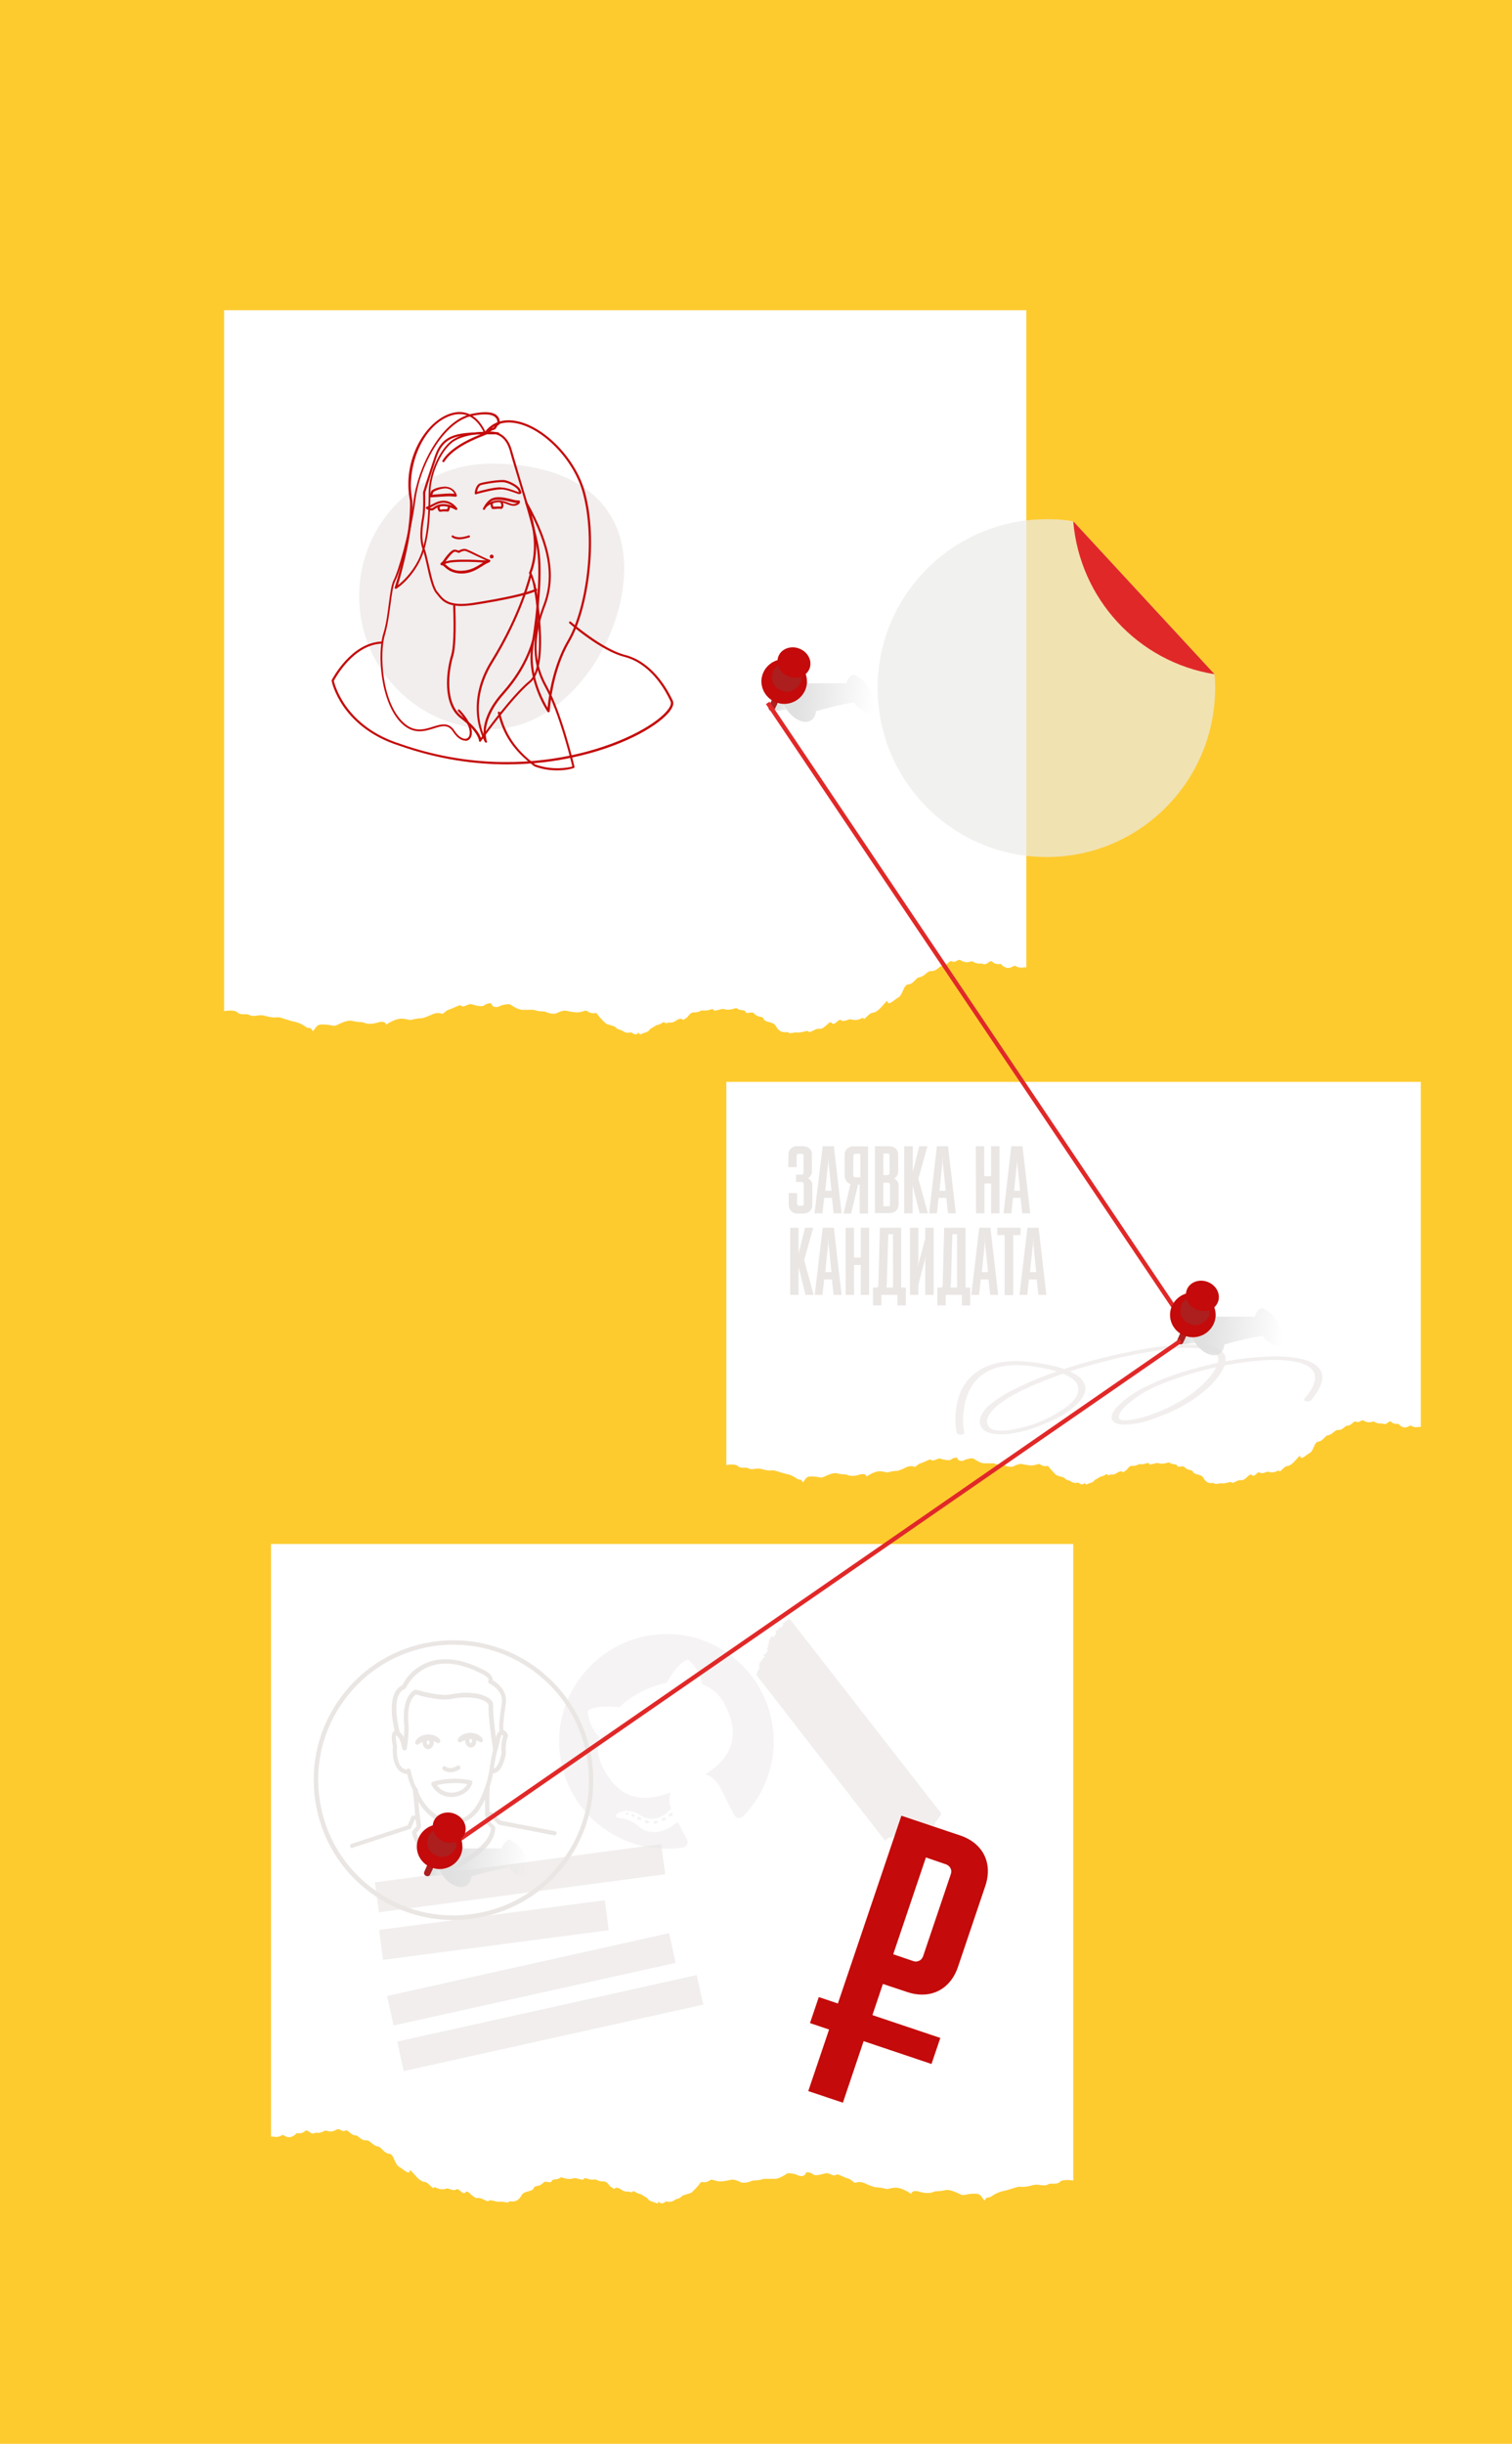 <?xml version="1.0" encoding="UTF-8"?> <!-- Generator: Adobe Illustrator 25.4.1, SVG Export Plug-In . SVG Version: 6.00 Build 0) --> <svg xmlns="http://www.w3.org/2000/svg" xmlns:xlink="http://www.w3.org/1999/xlink" id="Слой_1" x="0px" y="0px" viewBox="0 0 703 1136" style="enable-background:new 0 0 703 1136;" xml:space="preserve"> <style type="text/css"> .st0{fill:#FECB2F;} .st1{fill:#FFFFFF;} .st2{fill:#ECECE9;fill-opacity:0.7;} .st3{fill:#E12828;} .st4{opacity:0.67;fill:#EAE6E4;enable-background:new ;} .st5{fill:#C40A0A;} .st6{fill:url(#SVGID_1_);} .st7{fill:url(#SVGID_00000178198353357114764400000001915322081378248623_);} .st8{fill:#AD1E1E;} .st9{opacity:0.67;} .st10{opacity:0.67;fill-rule:evenodd;clip-rule:evenodd;fill:#EAE6E4;enable-background:new ;} .st11{fill:#EAE6E4;} .st12{fill:url(#SVGID_00000011025401435818246870000014576466436384870324_);} .st13{fill:url(#SVGID_00000058554263699990520170000016390254892201117615_);} .st14{fill:url(#SVGID_00000058561132110484110280000004361400822507246497_);} .st15{fill:url(#SVGID_00000040570589303551330510000010644251471762733742_);} </style> <rect class="st0" width="703" height="1136"></rect> <g> <path class="st1" d="M104.2,464.2v5.8c0,0,4.7-0.9,6.2,0.6c1.5,1.5,4.3,0.4,5.3,1.1c2.3,1.3,4.6-0.3,7.1,0.4c5.3,1.5,6,0.5,7.1,0.8 c4.3,1.2,4.5,1.5,6.5,1.9c4.6,0.9,5.7,3,7,3c2.3,0,1.6,2.4,2.5,1.1c0.9-1.3,1.5-2.6,3.5-2.7c4.7-0.1,5.5,1.2,7.2,0.3 c4.6-2.3,6.1-2.2,7.4-1.9c2.8,0.7,4.4,0.4,5,0.7c2.8,1.3,6.3,0.1,7-0.1c3.7-0.9,3.3,1.3,3.7,1c3.2-2.2,5.8-2.7,6.8-2.7 c2.7,0,3.7,0.8,4.6,0.6c3.2-0.9,5.3-0.8,5.3-0.8s2.4-0.8,3.5-1.3c3.9-2,4.9-0.7,5.8-0.8c0.8-0.1,1.3-1.3,3-1.9 c3.4-1.1,5-2.6,5.9-1.7c0.9,0.9,3.3-1.2,4.6-0.8c1.3,0.4,4.7,1.4,5.8,0.6c1-0.8,3.4-1.7,3.7-0.4c0.3,1.3,2.6,1.3,3.4,0.8 c0.8-0.6,4.4-1.3,5.1-0.9c3,2,4.6,2.5,5.8,2.5c4.2,0,5.1-0.1,5.8,0.2c2.9,0.9,3.7,0.2,5.3,0.9c1.6,0.7,3.9,1,5.1,0.3 c1.2-0.7,3.2-1.2,3.9-1c3.2,0.7,4.6,0.8,5.3,0.8c2.7-0.1,3.7-1.3,4.6-0.6c3,2,3.8,0.1,4.6,1.3c1.7,2.3,3.2,3.6,3.9,4.3 c0.6,0.7,4.1,1.2,4.6,1.8c1.7,1.7,2,0.9,3.2,1.7c2.7,1.9,3.7,0.3,4.6,1c2.3,1.9,3.2-0.9,3.3,0.2c0.1,1.1,0.9,0.2,2.4-0.2 c2.5-0.7,2.3-1.5,2.7-1.8c2-1.1,2.7-1.8,3.5-1.9c1.7-0.3,3-1.9,3.2-1.1c0.2,0.8,1.8-0.1,2.3,0c1.8,0.3,3.2-1.1,3.9-1.4 c0.6-0.3,1.9-0.6,2.2,0c0.3,0.6,1.2-0.6,1.8-0.8s1.6-2.5,3.2-2.5c3,0.1,3.2-1.1,4.4-0.9c2.7,0.4,4.7-1.3,4.9-0.3 c0.2,1.1,3.8-0.7,4.7-0.4c3.2,1.1,5.6-0.8,6.2-0.3c1.7,1.4,3.6,0.4,4,1.6c0.4,1.3,3-0.3,3.9,0.7c2.4,2.5,3.9,0.9,4.6,2.7 c0.8,1.8,4.4,1,5.6,3.2c2.3,4.4,5.6,2.3,5.8,3c0.3,0.8,3.1-0.1,3.6,0c2.7,0.4,5.3-1.3,5.8-0.4c0.6,0.9,3.3-1.6,5.2-1.3 c2.2,0.4,4.6-4.2,5.6-2.7c1.3,1.7,3.2-2.2,4.3-1.3c1.3,1.1,3.8-0.7,4.6-0.4c3.6,1.3,5.8-1.5,5.9-0.4c0.1,1.2,2.6-2.5,4-2.6 c3.6-0.1,7.1-7.2,7.2-5.1c0.2,2,3.6-1.3,4.9-2c2.2-1.1,2.4-6,4.7-6.1c2.3-0.1,3.7-3.2,5-3.3c2.3-0.2,4-3,5.3-2.9 c3,0.2,3.9-2.3,5.2-2.3c2.3,0,3.5-2.7,4.6-2.3c2.3,1,2.7-1.3,4.3-0.4c3.3,1.9,4.6,0,5.6,0.6c2.6,1.5,3.9,0.6,4.6,1c2,1,3.2-2,4.4-1 c2.2,2,3.9,0.6,4.3,1.3s1.8,1.5,2.7,1.6c2.2,0.3,3-1.5,4-0.8c2.4,1.4,3.9,0.2,4.9,0.6c0-13.2,0-305.5,0-305.5H104.2V464.2z"></path> </g> <path class="st2" d="M564.9,322.8c0.2-3.3,0-6.4-0.2-9.4L499,242.3c-3.1-0.5-6.1-0.9-9.4-0.9c-43.3-1.6-79.8,32-81.5,75.4 c-1.6,43.3,32,79.8,75.4,81.5C526.8,400.1,563.3,366.1,564.9,322.8z"></path> <path class="st3" d="M564.7,313.4L499,242.3C502,278.3,529.1,307.7,564.7,313.4z"></path> <path class="st4" d="M290.2,264.3c0,34.1-27.6,74.6-61.6,74.6S167,311.1,167,277.1c0-34.1,27.6-61.6,61.6-61.6 S290.2,230.2,290.2,264.3z"></path> <path class="st5" d="M235.7,355.3c-14.6,0-31.6-2.2-49.8-8.6c-14.2-4.4-22.1-12.4-26.2-18.3c-4.4-6.4-5.5-11.7-5.5-11.9 c0-0.1,0-0.2,0-0.3c0.1-0.2,8.8-17.3,23.1-18c0.3,0,0.5,0.2,0.5,0.5c0,0.3-0.2,0.5-0.5,0.5c-12.9,0.6-21.2,15.6-22.1,17.3 c0.5,2,5.5,21.3,31,29.3c59.4,20.8,111.6-1.8,123.4-14.8c1.9-2.1,2.7-3.8,2.2-4.9c-3-6.5-9.8-17.8-21.6-20.8 c-10.7-2.7-24.9-15-25.5-15.6c-0.2-0.2-0.2-0.5,0-0.7c0.2-0.2,0.5-0.2,0.7,0c0.1,0.1,14.6,12.7,25.1,15.4 c12.2,3.1,19.2,14.7,22.3,21.3c0.7,1.5-0.1,3.6-2.3,6c-6.1,6.7-22,15.6-43.9,20.3C258.1,353.9,247.7,355.3,235.7,355.3z"></path> <path class="st5" d="M216.4,344.3c-1.9,0-4-1.5-5.7-4.1c-2.3-3.7-5.3-2.8-9-1.6c-4.2,1.3-9.4,3-14.9-2.3 c-10.1-9.7-11.4-32.9-8.6-41.7c1.4-4.4,2-9.6,2.6-14.1c0.6-4.5,1.1-8.4,2.1-10.6c2.2-4.1,7.3-21.4,9.4-37.3 c1.9-14.9,12.4-37.2,27.3-40.3c6-1.2,9.9-0.9,11.7,1.1c1.5,1.6,1,3.7,0.9,3.8c-0.1,0.2-0.3,0.4-0.5,0.4c-0.2,0-0.4,0.3-0.7,0.8 c-0.3,0.6-0.7,1.3-1.4,1.4c-0.8,0.1-1.5,0.7-2.3,1.3c-0.6,0.5-1.3,1-1.9,1.2c-9.7,3.7-15.9,7.7-18.8,12.3c-0.1,0.2-0.5,0.3-0.7,0.2 c-0.2-0.1-0.3-0.5-0.2-0.7c3-4.8,9.3-9,19.3-12.8c0.5-0.2,1.1-0.6,1.6-1c0.8-0.6,1.7-1.3,2.7-1.5c0.3-0.1,0.5-0.4,0.7-0.9 c0.3-0.5,0.6-1.1,1.2-1.3c0.1-0.5,0.1-1.6-0.8-2.5c-1.1-1.2-3.8-2.2-10.8-0.8c-13.2,2.7-24.4,22.6-26.5,39.5 c-2,15.5-7,32.9-9.5,37.6c-0.9,2-1.4,5.8-2,10.3c-0.6,4.6-1.3,9.8-2.6,14.3c-2.7,8.7-1.5,31.3,8.4,40.7c5.1,4.9,9.8,3.4,13.9,2.1 c3.8-1.2,7.4-2.3,10.1,2c1.9,2.9,3.9,3.7,5.1,3.6c0.8-0.1,1.4-0.6,1.7-1.4c0.7-2.1-0.2-6.1-5.2-11.4c-0.2-0.2-0.2-0.5,0-0.7 c0.2-0.2,0.5-0.2,0.7,0c4.5,4.7,6.5,9.4,5.4,12.4c-0.4,1.2-1.4,2-2.5,2.1C216.7,344.3,216.5,344.3,216.4,344.3z"></path> <path class="st5" d="M223.2,344.8c-0.1,0-0.1,0-0.2,0c-0.2-0.1-0.3-0.3-0.3-0.5c0,0-0.2-4.1-8.5-10.4c-8.7-6.5-6.7-22.1-4.4-29.5 c1-3.4,1.3-11.2,0.9-22.7c0-0.3,0.2-0.5,0.5-0.5c0.3,0,0.5,0.2,0.5,0.5c0.4,11.7,0.1,19.5-0.9,23c-2.2,7.1-4.2,22.2,4.1,28.4 c6.2,4.6,8.1,8.2,8.7,9.9c2.9-4,14.5-19.9,22.5-26.5c8.9-7.3,1.9-44.4,1.8-44.8c-0.1-0.3,0.1-0.5,0.4-0.6c0.3,0,0.5,0.1,0.6,0.4 c0.3,1.5,7.1,38-2.2,45.7c-9,7.5-22.8,27-23,27.2C223.5,344.7,223.4,344.8,223.2,344.8z"></path> <path class="st5" d="M214.5,281.7c-7.1,0-9.3-2.8-11.3-5.4c-0.2-0.2-0.4-0.5-0.6-0.7c-1.7-2.2-3-7.5-4.1-12.7c-0.7-3-1.3-5.9-2-7.6 c-1.7-4.6-1-10.3-0.2-14.8c0.7-3.7,0.4-11.5,0.4-11.5c0-0.1,0-0.1,0-0.2c0-0.1,1.6-5.3,5.4-16.6c3.8-11.3,11.7-11.3,27.5-11.3l1.9,0 c0.3,0,0.5,0.2,0.5,0.5s-0.2,0.5-0.5,0.5l-1.9,0c-15.8,0-23,0-26.6,10.6c-3.5,10.5-5.1,15.8-5.3,16.5c0,0.9,0.2,8-0.5,11.7 c-0.5,2.8-1.7,9.4,0.2,14.3c0.7,1.8,1.3,4.7,2,7.7c1.1,4.8,2.3,10.3,3.9,12.3c0.2,0.2,0.4,0.5,0.6,0.7c2.4,3.1,4.9,6.3,16.4,4.5 c14.5-2.3,24.2-4.5,28.8-6.5c0.3-0.1,0.5,0,0.7,0.3c0.1,0.3,0,0.5-0.3,0.7c-4.7,2-14.4,4.2-29,6.5 C218.3,281.5,216.2,281.7,214.5,281.7z"></path> <path class="st5" d="M255,331.1c-0.2,0-0.3-0.1-0.4-0.2c-0.1-0.1-10.2-14.9-7.5-31.1c2.9-17.8,3.9-34,2.7-43.5 c-1-7.4-5.5-22.5-9.2-34.7c-1.4-4.7-2.7-8.8-3.5-11.9c-1-3.6-2.7-6-5-7.2c-3.1-1.6-6.4-0.5-6.4-0.5c-0.2,0.1-0.4,0-0.6-0.2 s-0.1-0.4,0-0.6c3.5-4.8,8.6-6.7,14.9-5.5c13,2.4,27.6,17.4,31.9,32.8c6.4,23,1.4,55.2-7,69.6c-8.4,14.3-9.3,32.3-9.3,32.5 c0,0.2-0.2,0.4-0.4,0.5C255.1,331.1,255.1,331.1,255,331.1z M228.2,200.6c1.2,0,2.8,0.2,4.3,1c2.6,1.4,4.5,4,5.5,7.8 c0.9,3.1,2.1,7.2,3.5,11.9c3.7,12.2,8.3,27.3,9.3,34.8c1.3,9.6,0.2,26-2.7,43.8c-2.2,13.1,4.2,25.2,6.5,29.1 c0.4-4.7,2.3-19.4,9.4-31.4c8.3-14.3,13.2-46,6.9-68.8c-4.2-15.1-18.4-29.8-31.1-32.1c-5.3-1-9.8,0.4-13,4.1 C227.2,200.7,227.7,200.6,228.2,200.6z"></path> <path class="st5" d="M214.2,266.4c-4.3,0-6.3-1.9-7.6-3.1c-0.3-0.3-0.6-0.6-0.8-0.7c-0.3,0.1-0.7,0.2-0.9-0.2 c-0.2-0.5,0.2-0.8,0.9-1.4c0.9-1.4,3.8-5.5,5.5-5.5c1,0,1.5,0.3,1.8,0.4c0,0,0,0,0.1,0l0.1,0c0.6-0.3,2.2-1.1,3.6-0.6 c0.6,0.2,2.5,1.1,4.7,2.2c2.4,1.2,5.4,2.6,6,2.7c0.2,0,0.4,0.2,0.4,0.5c0,0.2-0.1,0.4-0.4,0.5c-1,0.3-2.1,1-3.3,1.7 c-2.4,1.5-5.3,3.3-9.5,3.4C214.6,266.4,214.4,266.4,214.2,266.4z M206.5,261.8c0.3,0.2,0.5,0.4,0.8,0.7c1.2,1.1,3.2,3,7.4,2.8 c4-0.1,6.7-1.8,9.1-3.3c0.8-0.5,1.6-1,2.4-1.4c-1.1-0.5-2.8-1.3-4.9-2.3c-2-1-4-1.9-4.6-2.1c-1-0.4-2.4,0.3-2.9,0.6l-0.1,0.1 c-0.4,0.2-0.7,0-1-0.1c-0.2-0.1-0.5-0.3-1.3-0.3c-0.8,0-3.1,2.7-4.7,5.2C206.6,261.7,206.5,261.7,206.5,261.8 C206.5,261.8,206.5,261.8,206.5,261.8z M206.2,261.4L206.2,261.4L206.2,261.4z"></path> <path class="st5" d="M213.6,250.7c-2.4,0-3.4-1-3.5-1c-0.2-0.2-0.2-0.5,0-0.7c0.2-0.2,0.5-0.2,0.7,0c0,0,2,1.7,7.1-0.1 c0.3-0.1,0.5,0,0.6,0.3c0.1,0.3,0,0.5-0.3,0.6C216.3,250.4,214.8,250.7,213.6,250.7z"></path> <path class="st5" d="M225.9,345.2c-0.2,0-0.3-0.1-0.4-0.2c-0.1-0.2-10.3-16.9,2.9-37.9c13.9-22.5,17.8-40.2,17.9-40.4 c0-0.2,0.2-0.4,0.4-0.4c0.2,0,0.4,0.1,0.5,0.3c0.1,0.3,12.6,27.3-12.8,55.9c-6,6.7-7.9,12.4-8.4,15.9c-0.5,3.9,0.4,6.2,0.4,6.2 c0.1,0.2,0,0.5-0.2,0.6C226.1,345.2,226,345.2,225.9,345.2z M246.9,268.4c-1.3,4.8-6,20.3-17.6,39.2c-6.7,10.7-7.2,20.2-6.4,26.2 c0.4,3.1,1.2,5.6,1.9,7.5c-0.1-4,1.1-10.9,8.8-19.5C255.4,297.3,249,274.2,246.9,268.4z"></path> <path class="st5" d="M204.6,237.9c-0.1,0-0.3-0.1-0.4-0.1c-0.6-0.6-0.8-1.2-0.8-1.9c0-0.2,0.1-0.4,0.2-0.6c0,0,0.1-0.1,0.1-0.1 c0-0.3,0.2-0.5,0.5-0.5c0.3,0,0.5,0.2,0.5,0.5c0,0.2-0.1,0.4-0.2,0.6c0,0-0.1,0.1-0.1,0.1c0,0.4,0.1,0.7,0.4,1 c1-0.2,2.1-0.2,3.1-0.2c0.1-0.3,0.3-0.6,0.3-0.8v-0.7c0-0.3,0.2-0.5,0.5-0.5s0.5,0.2,0.5,0.5v0.7c0,0.6-0.3,1.1-0.5,1.6 c-0.1,0.2-0.3,0.3-0.4,0.3C207.1,237.7,205.8,237.7,204.6,237.9C204.7,237.9,204.7,237.9,204.6,237.9z"></path> <path class="st5" d="M184,273.7c-0.1,0-0.2,0-0.3-0.1c-0.2-0.1-0.2-0.3-0.2-0.5c0.1-0.2,7.8-23.9,7.1-40.4 c-3.7-18.5,6.9-36.7,18.9-40.5c6.9-2.2,12.8,1,16.3,8.7c0.1,0.2,0.1,0.3,0,0.5c-0.1,0.1-0.2,0.2-0.4,0.2c-0.1,0-10.8,0.1-15.8,4.6 c-5.3,4.8-9.5,15-9.5,23.2c0,9.4-0.5,22.9-5,31.6c-4.5,8.8-10.7,12.6-10.9,12.7C184.2,273.7,184.1,273.7,184,273.7z M213.8,192.5 c-1.3,0-2.6,0.2-3.9,0.6c-13.9,4.4-21.2,24.9-18.2,39.5c0.6,14.4-5.1,34-6.7,39.4c2-1.5,6.2-5.3,9.4-11.5c4.4-8.5,4.9-21.9,4.9-31.1 c0-8.5,4.2-18.8,9.8-23.9c4.5-4.1,13.1-4.7,15.7-4.8C222.1,195.3,218.3,192.5,213.8,192.5z"></path> <path class="st5" d="M228.6,259.6c-0.5,0-0.9-0.4-0.9-0.9c0-0.5,0.4-0.9,0.9-0.9s0.9,0.4,0.9,0.9 C229.6,259.2,229.1,259.6,228.6,259.6z M228.6,258.6C228.6,258.6,228.6,258.7,228.6,258.6L228.6,258.6L228.6,258.6z"></path> <path class="st5" d="M214.7,266.6c-4.4,0-6.7-1.9-8-3.1c-0.3-0.3-0.8-0.7-1-0.7c-0.3,0-0.5,0-0.6-0.1c-0.3-0.2-0.3-0.5-0.3-0.6 c0-0.2,0.2-0.4,0.4-0.5c0.3-0.1,0.7-0.2,1.1-0.3c1.1-0.4,2.7-0.9,5-1c4.2-0.3,8.9-0.1,12.3,0.1c1.5,0.1,2.8,0.1,3.6,0.1 c0.2,0,0.5,0.2,0.5,0.4s-0.1,0.5-0.4,0.6c-1,0.3-2.1,1-3.3,1.8C221.7,264.7,218.8,266.6,214.7,266.6z M206.7,262.2 c0.2,0.2,0.4,0.3,0.7,0.6c1.2,1.1,3.3,2.9,7.3,2.9c3.8,0,6.5-1.7,8.8-3.2c0.6-0.4,1.1-0.7,1.6-1c-0.5,0-1,0-1.5-0.1 c-3.4-0.2-8-0.4-12.2-0.1c0,0,0,0,0,0C209.3,261.4,207.8,261.8,206.7,262.2z M211.4,260.7L211.4,260.7L211.4,260.7z"></path> <path class="st5" d="M200.1,231.2c-0.2,0-0.3-0.1-0.4-0.2c-0.1-0.1-0.1-0.3-0.1-0.5l0.9-2.2c0-0.1,0.1-0.1,0.1-0.2 c0.1-0.1,2-1.7,6.1-1.9c0,0,0,0,0,0c4.6,0,5.7,3.9,5.7,4c0,0.2,0,0.3-0.1,0.5c-0.1,0.1-0.3,0.2-0.4,0.2c0,0-2-0.2-3.3-0.2 c-1.3,0-6.8,0.4-6.9,0.4L200.1,231.2C200.2,231.2,200.2,231.2,200.1,231.2z M201.5,228.7l-0.5,1.3l0.7-0.1c0.3,0,5.7-0.5,7-0.5 c0.8,0,1.9,0.1,2.6,0.1c-0.5-0.9-1.7-2.5-4.4-2.5C203.6,227.3,201.8,228.5,201.5,228.7z"></path> <path class="st5" d="M200.6,237.3c-1.3,0-2.3-0.8-2.4-0.8c-0.1-0.1-0.2-0.3-0.2-0.5c0-0.2,0.2-0.3,0.3-0.4c0,0,0.7-0.2,3.3-1.5 c7-4,10.9,2.1,11,2.2c0.1,0.2,0.1,0.4-0.1,0.6s-0.4,0.2-0.6,0.1c-5.9-3-8.4-1.3-9.8-0.3c-0.4,0.2-0.7,0.5-1,0.6 C201,237.2,200.8,237.3,200.6,237.3z M199.7,236.1c0.3,0.1,0.8,0.2,1.2,0.1c0.1,0,0.4-0.2,0.7-0.4c1.3-0.9,3.7-2.5,8.6-0.7 c-1.6-1.2-4.3-2.3-8.1-0.2C201.1,235.5,200.3,235.9,199.7,236.1z"></path> <path class="st5" d="M221.2,229.8c-0.1,0-0.2,0-0.3-0.1c-0.1-0.1-0.2-0.3-0.2-0.4c0-0.2,0.3-3.9,2.6-4.7c1.9-0.6,9-1.8,11.5-1.4 c2.5,0.5,6.3,2.6,7.1,4.3c0.4,0.8,0.7,1.5,0.3,1.9c-0.4,0.4-1,0.3-1.6,0.1c-0.2-0.1-0.5-0.2-0.8-0.3c-1.7-0.6-5.2-1.9-7-1.7 c-3.7,0-11.3,2.2-11.3,2.2C221.3,229.8,221.3,229.8,221.2,229.8z M233.1,226.6c2,0,5.2,1.1,7,1.8c0.3,0.1,0.6,0.2,0.8,0.3 c0.2,0.1,0.3,0.1,0.4,0.1c-0.1-0.1-0.1-0.4-0.3-0.8c-0.6-1.4-3.9-3.3-6.4-3.8c-2.1-0.4-8.9,0.7-11,1.3c-1.1,0.4-1.6,2-1.8,3.1 c2-0.6,7.7-2.1,10.8-2.1C232.8,226.6,232.9,226.6,233.1,226.6z"></path> <path class="st5" d="M225,237c-0.1,0-0.1,0-0.2,0c-0.2-0.1-0.4-0.4-0.2-0.7c0.1-0.2,1.7-3.8,4.6-4.8c2.7-0.9,5.8-0.1,8.3,0.5 c1.5,0.4,2.8,0.7,3.6,0.6c0.2,0,0.4,0,0.5,0.2c0.2,0.3,0.2,0.7,0,1.1c-0.5,0.7-1.8,1.4-3.4,1.2c-0.6-0.1-1.3-0.3-2.1-0.6 c-2-0.8-4.4-1.7-7.5-0.3c-2.3,0.8-3.1,2.4-3.1,2.5C225.4,236.9,225.2,237,225,237z M231.7,232.6c1.8,0,3.4,0.6,4.7,1.1 c0.7,0.3,1.4,0.5,1.8,0.6c0.9,0.1,1.8-0.2,2.2-0.5c0,0,0,0,0,0c-0.9,0-2-0.3-3.3-0.6c-2.4-0.6-5.3-1.3-7.8-0.6 c-0.6,0.2-1.2,0.6-1.7,1c0.1-0.1,0.3-0.1,0.5-0.2C229.5,232.8,230.7,232.6,231.7,232.6z"></path> <path class="st5" d="M233.1,236.6C233.1,236.6,233,236.6,233.1,236.6c-1.1-0.2-2-0.1-2.9,0c-0.4,0-0.8,0-1.2,0 c-0.2,0-0.4-0.1-0.4-0.3c-0.2-0.5-0.5-1-0.5-1.6c0-0.5,0-1.1,0.4-1.5c0.2-0.2,0.5-0.2,0.7,0c0.2,0.2,0.2,0.5,0,0.7 c-0.1,0.1-0.1,0.5-0.1,0.8c0,0.3,0.1,0.5,0.3,0.8c0.3,0,0.5,0,0.8,0c0.8,0,1.7-0.1,2.7,0c0,0,0,0,0,0c0.1-0.3,0.2-0.4,0.2-0.5 c0-0.6-0.2-0.9-0.4-1.3c-0.1-0.2,0-0.5,0.2-0.7c0.2-0.1,0.5,0,0.7,0.2c0.2,0.5,0.5,1,0.5,1.8c0,0.5-0.2,0.8-0.3,1 c-0.1,0.1-0.1,0.2-0.2,0.3C233.4,236.4,233.3,236.6,233.1,236.6z"></path> <path class="st5" d="M259.1,358.1c-3.1,0-6.8-0.4-10.7-1.9c0,0-0.1,0-0.1-0.1c-9.3-7-14.4-14.4-16.8-24.7c-0.1-0.3,0.1-0.5,0.4-0.6 c0.3-0.1,0.5,0.1,0.6,0.4c2.4,10,7.2,17.3,16.3,24.1c8.1,3,15.4,1.5,17.3,1c-0.8-3.5-6.3-25.4-12.6-36.8 c-6.3-11.3-6.6-22.8-1.2-37.4c5-12.4,3.5-25.4-5.1-42.6c1.8,6.6,3.7,17.4-0.2,27.1c-0.1,0.3-0.4,0.4-0.7,0.3 c-0.3-0.1-0.4-0.4-0.3-0.7c5.9-14.6-1.7-32.1-1.8-32.3c-0.1-0.2,0-0.5,0.2-0.7c0.2-0.1,0.5,0,0.7,0.2c11.3,20.3,13.7,35,8.1,49 c-5.3,14.2-5,25.5,1.1,36.5c6.9,12.5,12.8,37.3,12.8,37.5c0.1,0.3-0.1,0.5-0.3,0.6C266.6,357.1,263.6,358.1,259.1,358.1z"></path> <g> <linearGradient id="SVGID_1_" gradientUnits="userSpaceOnUse" x1="361.881" y1="807.81" x2="369.864" y2="805" gradientTransform="matrix(1 0 0 -1 0 1136)"> <stop offset="0" style="stop-color:#E0E0E0"></stop> <stop offset="1" style="stop-color:#E0E0E0;stop-opacity:0"></stop> </linearGradient> <path class="st6" d="M367.1,326.6l-8.5,1v1.5l0.5,1.5l9-1L367.1,326.6z"></path> </g> <g> <linearGradient id="SVGID_00000039094576560796224720000006985283551259505293_" gradientUnits="userSpaceOnUse" x1="370.25" y1="812.829" x2="406.599" y2="809.449" gradientTransform="matrix(1 0 0 -1 0 1136)"> <stop offset="0" style="stop-color:#E0E0E0"></stop> <stop offset="1" style="stop-color:#E0E0E0;stop-opacity:0"></stop> </linearGradient> <path style="fill:url(#SVGID_00000039094576560796224720000006985283551259505293_);" d="M397.1,313.6c-2.7,0.4-3.6,4-3.6,4h-17.7 c-2.4-2.7-5.5-4-8.8-3c-3.9,1.2-5.1,7.3-2.6,12.8c2.5,5.5,8.3,9.4,12,7.8c1.8-0.8,2.7-2.2,3-4.6c0,0,8.3-2.6,17.7-4.1 c0.8,1.9,5.7,5.4,8.7,4.7C407.7,321.8,401.2,315,397.1,313.6z"></path> </g> <path class="st8" d="M363.5,315.2c0,0-3.3,6.9-6,13.2c-0.8,1.9,1.9,2.8,2.6,1.5c2.5-5.4,6.4-12.8,6.4-12.8L363.5,315.2z"></path> <path class="st5" d="M364.6,327.2c5.8,0,10.6-4.7,10.6-10.4c0-5.8-4.7-10.4-10.6-10.4s-10.6,4.7-10.6,10.4 C354.1,322.5,358.8,327.2,364.6,327.2z"></path> <path class="st8" d="M362.5,308.5l-2.3,2.3c-0.2,0.2-0.4,0.5-0.5,0.6c-0.6,1.4-2.2,6.2,2.4,9c5.7,3.5,9.8-1.7,10.3-3.4 c0.4-1.6-0.3-3.9-0.3-3.9L362.5,308.5z"></path> <path class="st5" d="M376.3,311c1.5-3.5-0.4-7.7-4.4-9.4c-3.9-1.7-8.4-0.2-9.9,3.3c-1.5,3.5,0.4,7.7,4.4,9.4 C370.3,316.1,374.7,314.6,376.3,311z"></path> <g> <path class="st1" d="M499,1007.8v5.8c0,0-4.7-0.9-6.2,0.6s-4.3,0.4-5.3,1.1c-2.3,1.3-4.6-0.3-7.1,0.4c-5.3,1.5-6,0.5-7.1,0.8 c-4.3,1.2-4.5,1.5-6.5,1.9c-4.6,0.9-5.7,3-7,3c-2.3,0-1.6,2.4-2.5,1c-0.9-1.3-1.5-2.6-3.5-2.7c-4.7-0.1-5.5,1.2-7.2,0.3 c-4.6-2.2-6.1-2.2-7.4-1.9c-2.8,0.7-4.4,0.3-5,0.7c-2.8,1.3-6.3,0.1-7-0.1c-3.7-0.9-3.3,1.3-3.7,1c-3.2-2.2-5.8-2.8-6.8-2.8 c-2.7,0-3.7,0.8-4.6,0.6c-3.2-0.9-5.3-0.8-5.3-0.8s-2.4-0.8-3.5-1.3c-3.9-2-4.9-0.7-5.8-0.8c-0.8-0.1-1.3-1.3-3-1.9 c-3.4-1-5-2.6-5.9-1.7c-0.9,0.9-3.3-1.2-4.6-0.8c-1.3,0.3-4.7,1.4-5.8,0.6c-1-0.8-3.4-1.7-3.7-0.4c-0.3,1.3-2.6,1.3-3.4,0.8 c-0.8-0.6-4.4-1.3-5.1-0.9c-3,2-4.6,2.5-5.8,2.5c-4.2,0-5.1-0.1-5.8,0.2c-2.9,0.9-3.7,0.2-5.3,0.9c-1.6,0.7-3.9,1-5.1,0.3 c-1.2-0.7-3.2-1.2-3.9-1c-3.2,0.7-4.6,0.8-5.3,0.8c-2.7-0.1-3.7-1.3-4.6-0.6c-3,2-3.8,0.1-4.6,1.3c-1.7,2.3-3.2,3.6-3.9,4.3 c-0.6,0.7-4.1,1.2-4.6,1.8c-1.7,1.7-2,0.9-3.2,1.7c-2.7,1.9-3.7,0.3-4.6,1c-2.3,1.9-3.2-0.9-3.3,0.2c-0.1,1.1-0.9,0.2-2.4-0.2 c-2.5-0.7-2.3-1.5-2.7-1.8c-2-1.1-2.7-1.8-3.5-1.9c-1.7-0.3-3-1.9-3.2-1.1c-0.2,0.8-1.8-0.1-2.3,0c-1.8,0.3-3.2-1.1-3.9-1.4 c-0.6-0.3-1.9-0.6-2.2,0c-0.3,0.6-1.2-0.6-1.8-0.8c-0.6-0.2-1.6-2.5-3.2-2.5c-3,0.1-3.2-1.1-4.4-0.9c-2.7,0.4-4.7-1.3-4.9-0.3 c-0.2,1.1-3.8-0.7-4.7-0.3c-3.2,1.1-5.6-0.8-6.2-0.3c-1.7,1.4-3.6,0.3-4,1.6c-0.4,1.3-3-0.3-3.9,0.7c-2.4,2.5-3.9,0.9-4.6,2.7 c-0.8,1.8-4.4,1-5.6,3.2c-2.3,4.4-5.6,2.3-5.8,3c-0.3,0.8-3.1-0.1-3.6,0c-2.7,0.4-5.3-1.3-5.8-0.4c-0.6,0.9-3.3-1.6-5.2-1.3 c-2.2,0.4-4.6-4.2-5.6-2.7c-1.3,1.7-3.2-2.2-4.3-1.3c-1.3,1-3.8-0.7-4.6-0.4c-3.6,1.3-5.8-1.5-5.9-0.4c-0.1,1.2-2.6-2.5-4-2.6 c-3.6-0.1-7.1-7.2-7.2-5.1c-0.2,2-3.6-1.3-4.9-2c-2.2-1.1-2.4-6-4.7-6.1c-2.3-0.1-3.7-3.2-5-3.3c-2.3-0.2-4-3-5.3-2.9 c-3,0.2-3.9-2.3-5.2-2.3c-2.3,0-3.5-2.7-4.6-2.3c-2.3,1-2.7-1.3-4.3-0.4c-3.3,1.9-4.6,0-5.6,0.6c-2.6,1.5-3.9,0.6-4.6,1 c-2,1-3.2-2-4.4-1c-2.2,2-3.9,0.6-4.3,1.3s-1.8,1.5-2.7,1.6c-2.2,0.3-3-1.5-4-0.8c-2.4,1.4-3.9,0.2-4.9,0.6c0-13.2,0-275.5,0-275.5 H499V1007.8z"></path> </g> <path class="st4" d="M367.5,752.9l70.1,90c0,0-0.2,1.3-0.5,1.2c-0.3-0.2-0.4,0.8-0.4,0.8s-0.6-0.2-0.5,0.3c0.1,0.5-0.4,0.2-0.3,0.4 c0.1,0.2,0,0.7-0.3,0.5c-0.3-0.2-0.1,0.3-0.2,0.5c-0.1,0.1-0.5-0.2-0.4,0.2c0.1,0.4-0.4,0.3-0.3,0.6c0.2,0.4-0.2,0.7-0.1,1 c0.1,0.3-0.6,0-0.5,0.5c0.1,0.5-0.3,0-0.3,0.3c0,0.2-1,0.1-0.8,0.8c0.3,0.8-0.9-0.1-0.8,0.3c0.1,0.4,0.1,1.3-0.2,1 c-0.3-0.3-1-0.5-0.8-0.2c0.2,0.4-1.9,0.7-2.2,0.3c-0.3-0.3-0.3,0-0.3,0.4c0.1,0.4-0.9-0.6-0.7-0.1c0.2,0.5-0.8,0-0.7,0.3 c0.1,0.3-0.8,0-0.7,0.4c0.2,0.4-0.6-0.2-0.9-0.1c-0.2,0.1-0.7,0.2-0.7,0.4c0,0.2-1,0.2-1.3-0.3c-0.3-0.4-1-0.6-0.8-0.2 s-1.4-1-1.2-0.4c0.2,0.6-0.9-0.1-0.7,0.2c0.1,0.3-0.8,0.1-0.6,0.4c0.1,0.3-0.7-0.1-0.5,0.3c0.2,0.4-1-0.1-1.1-0.2 c-0.1-0.1-0.7,0.1-0.6,0.3c0.1,0.3-1.1-0.3-0.9-0.1c0.1,0.3-0.7,0-0.7,0.4c0.1,0.3-1.1-0.3-0.9,0.1c0.2,0.4-0.8,0-0.6,0.4 c0.2,0.4-0.5,0.1-0.4,0.4c0.1,0.2-0.8,0-0.7,0.3c0.1,0.3-1.3-0.6-1,0c0.2,0.6-0.6,0.2-0.5,0.5c0.1,0.3-0.7-0.4-0.5,0.3 c0.2,0.8-0.6,0.4-0.6,0.4l-59.6-76.8c0,0-0.2-1.3,0.2-0.9c0.4,0.4-0.3-1.7,0.4-1.1c0.6,0.6-0.1-1.2,0.5-0.7c0.6,0.5-0.2-1.4,0.1-1.1 c0.3,0.3-0.3-1.5,0.1-1.1c0.4,0.4-0.2-1.6,0.2-1.2s0.5-0.8,0.7-0.5c0.2,0.2,0.1-1.4,0.5-0.9c0.4,0.5,0.3-1.1,0.7-0.8 c0.4,0.4,0.6-0.9,0.1-0.8c-0.5,0-0.5-0.6,0.2-0.6c0.7,0,0.9-0.7,0.6-0.8s1.1,0.1,0.5-0.5c-0.6-0.5,0.9,0,0.4-0.8 c-0.4-0.8-0.4-1-0.4-1l0.7-0.3l-0.4-0.9l0.7-0.7l-0.3-1l0.5-0.5c0,0-0.5-1.3-0.3-0.9c0.2,0.4,0.9,0.4,0.8,0.1c0-0.3,0.1-1.4,0.5-1.1 c0.3,0.3,1.1,0.6,1.2,0c0.1-0.6,0.7-1,0.9-0.7c0.2,0.3-0.6-2.4-0.3-1.9c0.3,0.4,0.7-0.8,1.2-0.2c0.5,0.6-0.2-1.5,0.3-1.1 c0.5,0.4,0.8-0.5,1.3-0.3c0.5,0.2,0.4-1.1,0.7-1c0.3,0.1-0.4-1.6,0.3-1.2c0.7,0.3,0.4-0.9,0.9-0.6c0.5,0.3,0.6-0.5,0.9-0.4 c0.3,0.2-0.1-1.4,0.2-1C366.8,752.6,367.2,752.8,367.5,752.9L367.5,752.9z"></path> <g class="st9"> <path class="st10" d="M287.2,765.1c-10.5,5.4-18.8,14.4-23.4,25.3s-5,23.2-1.4,34.4c3.6,11.3,11.2,20.9,21.3,27.1 c10.1,6.2,22.1,8.7,33.8,6.9c2.4-0.7,2.5-2.5,1.9-3.7c-0.6-1.2-2.4-4.5-4.3-8.2c-11,9-17.7,2.4-17.7,2.4c-4.7-4.1-8.3-4-8.3-4 c-5.4-0.7-1.1-2.9-1.1-2.9c4.6-2,9.2,1.1,9.2,1.1c7.4,4.8,12.9-0.5,14.8-2.9c-1-2.4-1-5-0.2-7.4c-10.4,3.9-22.8,5.4-31.5-11.6 c-2.3-4.4-2.9-9.5-1.5-14.3c-1-0.9-4.9-4.6-5.6-12c0,0,3.1-3.1,14.6-1.7c6.3-5.7,13.9-9.7,22.2-11.4c5.5-10.1,9.9-10.8,9.9-10.8 c5.6,4.9,6.3,10.2,6.5,11.5c4.7,1.7,8.5,5.1,10.7,9.6c8.7,17.1,0.3,26.1-9.1,32.3c2.3,0.6,5.1,2.5,7.2,6.7c3,6,5.4,10.8,6.2,12.2 c0.6,1.2,2.1,2.2,4.1,0.6c8.3-8.5,13.3-19.6,14.1-31.4c0.8-11.8-2.6-23.6-9.6-33.1c-7-9.5-17.2-16.3-28.8-19 C309.8,758.2,297.7,759.7,287.2,765.1L287.2,765.1z"></path> <path class="st4" d="M292.3,843.1c0,0.3-0.3,0.5-0.7,0.5c-0.4,0-0.7-0.2-0.7-0.5c0-0.3,0.3-0.5,0.7-0.5 C291.9,842.6,292.3,842.8,292.3,843.1z"></path> <path class="st4" d="M295.1,844.2c-0.1,0.2-0.3,0.3-0.4,0.3c-0.2,0-0.4,0-0.5-0.1c-0.5-0.2-0.7-0.5-0.6-0.9 c0.1-0.1,0.3-0.3,0.4-0.3c0.2,0,0.4,0,0.5,0.1C294.9,843.5,295.2,843.8,295.1,844.2L295.1,844.2z"></path> <path class="st4" d="M298.1,845.8c-0.2,0.3-0.7,0.4-1.2,0.1c-0.5-0.3-0.7-0.7-0.5-1.1c0.2-0.3,0.7-0.4,1.2-0.1 C298.1,845,298.3,845.5,298.1,845.8z"></path> <path class="st4" d="M301.8,847.1c-0.1,0.2-0.3,0.4-0.5,0.5c-0.2,0.1-0.5,0.1-0.7,0c-0.6-0.2-0.9-0.6-0.8-1 c0.1-0.4,0.7-0.6,1.2-0.4C301.5,846.2,301.9,846.7,301.8,847.1z"></path> <path class="st4" d="M305.9,846.8c0.1,0.4-0.4,0.8-0.9,0.9c-0.6,0.1-1.1-0.1-1.2-0.5c-0.1-0.4,0.3-0.8,0.9-0.9 C305.3,846.2,305.8,846.4,305.9,846.8z"></path> <path class="st4" d="M309.6,845.2c0.2,0.4-0.1,0.9-0.6,1.1c-0.2,0.1-0.4,0.2-0.7,0.2c-0.2,0-0.5-0.1-0.6-0.3 c-0.2-0.4,0.1-0.9,0.6-1.2C308.9,844.7,309.4,844.8,309.6,845.2L309.6,845.2z"></path> <path class="st4" d="M312.7,842.9c0.2,0.3,0.1,0.9-0.4,1.2c-0.5,0.4-1.1,0.4-1.3,0.1c-0.2-0.3-0.1-0.9,0.4-1.2 C311.9,842.6,312.5,842.6,312.7,842.9z"></path> </g> <path class="st4" d="M307.4,857.2L174.3,875l1.9,13.9l133.1-17.7L307.4,857.2z"></path> <path class="st4" d="M281.2,883.3l-104.9,13.8l1.8,13.9l104.9-13.8L281.2,883.3z"></path> <path class="st4" d="M311.1,898.6L180,927.8l3,13.7l131.1-29.1L311.1,898.6z"></path> <path class="st4" d="M323.9,918.1L184.7,949l3,13.7L327,931.8L323.9,918.1z"></path> <path class="st11" d="M163.8,859.1c-0.4,0-0.8-0.3-1-0.7c-0.2-0.5,0.1-1.1,0.6-1.3l26.1-8.6l1.7-3.9c0.1-0.3,0.5-0.6,0.8-0.6 l2.1-0.2c0.6,0,1,0.4,1.1,0.9c0,0.5-0.4,1-0.9,1.1l-1.5,0.1l-1.7,3.8c-0.1,0.3-0.3,0.5-0.6,0.5l-26.6,8.7 C164,859.1,163.9,859.1,163.8,859.1z"></path> <path class="st11" d="M257.8,853.1c-0.1,0-0.1,0-0.2,0l-25.5-4.9c-0.2,0-0.4-0.1-0.5-0.3l-3.8-3.6l-1.4,0c-0.5,0-1-0.4-1-1 c0-0.6,0.4-1,1-1l1.8,0c0.3,0,0.5,0.1,0.7,0.3l3.9,3.7l25.2,4.9c0.5,0.1,0.9,0.6,0.8,1.2C258.7,852.8,258.3,853.1,257.8,853.1z"></path> <path class="st11" d="M210.6,847.9c-0.5,0-1.1,0-1.6-0.1c-10.2-1-16.1-12.3-16.7-15.4c-1.4-1.8-2.5-5.7-3-7.8c-0.4,0-0.9,0-1.4-0.2 c-5.9-1.9-5.4-11.2-5.2-12.6c-0.4-1.7-1.1-5.5,0.2-6.9c0.2-0.2,0.4-0.3,0.7-0.3c2.1-0.1,3.5,1.4,4.3,3.2c0.2-1.7,0.2-3.4,0.2-5.1 c-1.6-14.6,4.7-17.1,4.9-17.2c0.2-0.1,0.4-0.1,0.6,0c0.1,0,10.6,3.2,15.8,2.2c7.3-1.6,15.3-0.7,18.5,2.2c1.3,1.1,1.5,2.3,1.4,3 c-0.2,2.5,0.6,9.7,1.3,15.2c0.3-1.4,0.8-2.5,1.5-3.2c0.8-0.6,1.5-0.6,1.9-0.5c1.3,0.3,1.9,1.8,2,2.1c0.1,0.2,0.1,0.5,0,0.7 c-0.9,2.6-1.1,5.2-0.9,7.9c0,0.1,0,0.2,0,0.3c-1,4.7-2.5,7.6-4.5,8.5c-0.5,0.2-1,0.3-1.3,0.3c-0.7,3.5-1.7,7-3,10.3 C224.6,838.6,220.7,847.9,210.6,847.9z M189.9,822.1c0.5,0,0.9,0.3,1,0.8c0.4,1.8,1.6,6.9,3,8.4c0.2,0.2,0.3,0.4,0.3,0.7 c0,1.9,5.7,13,14.9,13.9c8.7,0.8,12.6-5.7,15.3-12.1c1.4-3.5,2.5-7.1,3.1-10.9c0.1-0.3,0.3-0.6,0.6-0.7c0.3-0.1,0.6-0.1,0.9,0 c0,0,0.4,0.2,0.9-0.1c0.8-0.4,2.2-1.8,3.3-6.9c-0.3-2.8,0-5.5,0.8-8.2c-0.2-0.3-0.4-0.5-0.5-0.6c0,0-0.1,0-0.2,0.1 c-0.5,0.4-1,2.6-1.2,3.9c-0.4,1.7-0.6,2.8-1.1,3.3c-0.3,0.3-0.7,0.4-1,0.3c-0.4-0.1-0.6-0.4-0.7-0.8c-0.8-4.4-2.4-16.6-2.1-20.4 c0-0.4-0.2-0.9-0.7-1.4c-2.4-2.1-9.3-3.3-16.8-1.7c-5.1,1-14.3-1.5-16.3-2.1c-1,0.7-4.7,3.8-3.4,15c0,0,0,0.1,0,0.1 c0,3.4-0.3,6.8-0.9,10.1c-0.1,0.5-0.5,0.8-1,0.8c-0.5,0-0.9-0.4-1-0.9c-0.2-1.5-1.1-5.6-3-6.1c-0.2,0.9,0,2.9,0.5,4.9 c0,0.1,0,0.2,0,0.3c0,0.1-0.9,9.1,3.8,10.7c0.3,0.1,0.5,0.1,0.6,0.1C189.2,822.3,189.5,822.1,189.9,822.1 C189.9,822.1,189.9,822.1,189.9,822.1z M189,823C189,823,189,823,189,823C189,823,189,823,189,823z"></path> <path class="st11" d="M211.5,868.8c-2.1,0-19-7.7-19.9-17.1c0-0.3,0.1-0.5,0.2-0.7c0.5-0.5,0.8-1,1.2-1.3c0.3-0.3,0.6-0.7,0.7-0.9 c-0.6-4-0.8-6.4-1-9.1c-0.2-2.1-0.4-4.5-0.8-7.9c-0.1-0.4,0.2-0.9,0.6-1c0.4-0.2,0.9,0,1.2,0.3c0.1,0.1,0.2,0.3,0.3,0.3 c0.2,0.2,0.3,0.4,0.3,0.7c0,1.9,5.6,13,14.8,13.9c8.6,0.8,12.4-5.4,15.3-12.1c0.5-1.2,1-2.4,1.4-3.7c0.2-0.5,0.6-0.8,1.1-0.7 c0.5,0.1,0.8,0.5,0.8,1c-0.3,5.3-0.2,10.6,0.1,15.9c0,0.5,1,1.4,2.2,2.5c0.2,0.2,0.3,0.5,0.3,0.8c-0.4,7.4-7,12.6-18.3,19.2 C211.9,868.7,211.7,868.8,211.5,868.8C211.5,868.8,211.5,868.8,211.5,868.8z M193.7,851.9c0.6,4.1,4.9,7.7,8.5,10.1 c4,2.7,8,4.4,9.1,4.7c11.9-7,16.4-11.5,17-16.9c-1.5-1.4-2.4-2.3-2.5-3.5c-0.2-3.4-0.3-6.9-0.3-10.3c-2.1,4.8-6.6,12.8-16.7,11.8 c-6.8-0.6-11.7-5.9-14.3-10.3c0.1,0.7,0.1,1.3,0.2,1.9c0.2,2.8,0.5,5.1,1.1,9.2c0.1,0.7-0.3,1.2-1.2,2.3 C194.3,851.2,194,851.5,193.7,851.9z M193.8,848.9C193.8,848.9,193.8,848.9,193.8,848.9C193.8,848.9,193.8,848.9,193.8,848.9z"></path> <path class="st11" d="M229.3,824.2c-0.5,0-0.9-0.1-1.1-0.2c-0.4-0.2-0.6-0.6-0.6-1c0.1-0.9,0.2-2,0.4-3.3c0.3-2.1,0.8-4.5,1.5-7.1 c0-0.1,0.1-0.2,0.2-0.3c0.2-0.3,0.4-1.5,0.6-2.4c0.2-1.2,0.5-2.6,0.9-3.6c0.2-0.5,0.5-1,0.9-1.4c0-0.1,0.1-0.1,0.1-0.1 c0.8-0.6,1.5-0.6,1.9-0.5c1.3,0.3,1.9,1.8,2,2.1c0.1,0.2,0.1,0.5,0,0.7c-0.9,2.6-1.1,5.2-0.9,7.9c0,0.1,0,0.2,0,0.3 c-1,4.6-2.4,7.5-4.3,8.5C230.3,824.1,229.8,824.2,229.3,824.2z M231.3,813.2c-0.6,2.5-1.1,4.8-1.4,6.8c-0.1,0.8-0.2,1.5-0.3,2.1 c0.1,0,0.2-0.1,0.3-0.1c0.8-0.4,2.2-1.8,3.3-7c-0.3-2.8,0-5.5,0.8-8.2c-0.2-0.3-0.4-0.5-0.5-0.6c0,0,0,0-0.1,0 c-0.2,0.3-0.4,0.5-0.5,0.8c-0.3,0.8-0.6,2.1-0.8,3.2C231.8,811.7,231.6,812.6,231.3,813.2z"></path> <path class="st11" d="M230.3,814c-0.1,0-0.2,0-0.3,0c-0.4-0.1-0.6-0.4-0.7-0.8c-0.8-5-2.3-16.7-2.1-20.4c0-0.5-0.2-0.9-0.8-1.4 c-2.4-2.1-9.3-3.3-16.8-1.7c-5.1,1-14.3-1.5-16.3-2.1c-1,0.6-4.7,3.8-3.4,15c0,0,0,0.1,0,0.1c0,3.4-0.3,6.8-0.9,10.1 c-0.1,0.5-0.5,0.8-1,0.8c-0.5,0-0.9-0.4-1-0.9c-0.2-1.2-0.9-4.9-2.6-5.9c-0.2-0.1-0.4-0.3-0.5-0.6c-0.9-3.2-4.8-19.2,3.1-22.8 c1.1-2.2,4.6-8.1,12.2-10.8c7-2.5,15.2-1.5,24.4,3c3.2,1.4,5,2.9,5.4,4.5c0.1,0.3,0.1,0.7,0.1,0.9c2,1.2,6.9,4.7,6.1,10.7 c-0.8,5.3-1.6,10.9-1,13.2c0.1,0.3,0,0.6-0.1,0.8c-0.2,0.2-0.4,0.4-0.7,0.4c-0.1,0-0.1,0-0.2,0.1c-0.6,0.5-1,2.6-1.3,3.9 c-0.4,1.7-0.6,2.8-1.1,3.3C230.8,813.9,230.6,814,230.3,814z M216.5,786.9c4.8,0,9.1,1,11.2,2.9c1.3,1.1,1.5,2.3,1.5,3 c-0.2,2.5,0.6,9.6,1.3,15.2c0.3-1.3,0.8-2.5,1.5-3.1c0.1,0,0.1-0.1,0.2-0.1c-0.3-2.7,0.2-7,1.1-13.1c0.9-6-5.4-8.9-5.7-9.1 c-0.3-0.1-0.5-0.4-0.6-0.7c-0.1-0.3,0-0.6,0.2-0.9c0,0,0-0.1,0-0.4c-0.1-0.4-0.8-1.6-4.3-3.1c-8.7-4.3-16.4-5.3-22.9-3 c-5.8,2.1-9.6,6.6-11.3,10.1c-0.1,0.2-0.3,0.4-0.5,0.5c-6.5,2.6-3.1,17.2-2.3,20.2c0.8,0.6,1.4,1.5,1.9,2.4c0.2-1.7,0.2-3.4,0.2-5 c-1.6-14.6,4.7-17.1,4.9-17.2c0.2-0.1,0.4-0.1,0.6,0c0.1,0,10.6,3.2,15.7,2.2C211.7,787.2,214.2,786.9,216.5,786.9z"></path> <path class="st11" d="M209.4,823.8c-2,0-3.3-1-3.4-1.1c-0.4-0.4-0.5-1-0.1-1.4c0.4-0.4,1-0.5,1.4-0.1c0.1,0.1,2.1,1.6,5.2-0.4 c0.5-0.3,1.1-0.2,1.4,0.3c0.3,0.5,0.2,1.1-0.3,1.4C212,823.5,210.6,823.8,209.4,823.8z"></path> <path class="st11" d="M199.1,813.1c-1.4,0-2.6-1.4-2.7-3.3c-0.1-1.9,1-3.4,2.5-3.5c1.5,0,2.7,1.4,2.8,3.3c0,0,0,0,0,0 C201.7,811.5,200.6,813.1,199.1,813.1C199.1,813.1,199.1,813.1,199.1,813.1z M199,808.4C199,808.4,199,808.4,199,808.4 c-0.2,0-0.6,0.5-0.6,1.4c0,0.8,0.5,1.4,0.7,1.3c0.2,0,0.6-0.5,0.6-1.4l0,0C199.6,808.9,199.2,808.4,199,808.4z"></path> <path class="st11" d="M218.9,812.3c-1.4,0-2.6-1.4-2.7-3.3c-0.1-1.9,1-3.4,2.5-3.5c0.8,0,1.5,0.3,2,1c0.5,0.6,0.7,1.4,0.8,2.2 C221.6,810.8,220.5,812.3,218.9,812.3C219,812.3,219,812.3,218.9,812.3z M218.8,807.6C218.8,807.6,218.8,807.6,218.8,807.6 c-0.2,0-0.6,0.5-0.6,1.4c0,0.8,0.5,1.4,0.7,1.3c0.2,0,0.6-0.5,0.6-1.4c0,0,0,0,0,0c0-0.4-0.1-0.8-0.3-1.1 C219.1,807.7,218.9,807.6,218.8,807.6z"></path> <path class="st11" d="M194,811c-0.2,0-0.4-0.1-0.6-0.2c-0.4-0.3-0.5-0.8-0.3-1.2c0.8-2,3.1-3.3,5.9-3.3c2.6-0.1,4.8,0.9,5.6,2.5 c0.2,0.4,0.1,0.9-0.2,1.2c-0.3,0.3-0.8,0.4-1.2,0.1c-1.3-0.8-2.8-1.1-4.4-1c-1.5,0.1-3,0.7-4.2,1.7C194.4,811,194.2,811,194,811z"></path> <path class="st11" d="M223.6,809.9c-0.2,0-0.4-0.1-0.6-0.2c-1.3-0.9-2.7-1.3-4.3-1.3c0,0,0,0,0,0c-1.5,0-3,0.5-4.3,1.3 c-0.4,0.3-0.8,0.2-1.2,0c-0.3-0.3-0.5-0.7-0.3-1.2c0.7-1.7,2.8-2.8,5.4-3c2.8-0.1,5.1,1,6.1,2.9c0.2,0.4,0.1,0.9-0.2,1.2 C224.1,809.8,223.8,809.9,223.6,809.9z"></path> <path class="st11" d="M209.9,835.3c-1.9,0-3.7-0.5-5.3-1.4c-1.7-1-3.1-2.5-4-4.2c-0.1-0.3-0.1-0.6,0-0.9s0.4-0.5,0.6-0.6 c5.7-1.6,11.8-1.8,17.6-0.7c0.3,0.1,0.5,0.2,0.7,0.5s0.2,0.5,0.1,0.8c-1.2,3.8-4.9,6.3-9.5,6.5C210.1,835.3,210,835.3,209.9,835.3z M203.1,829.8c0.7,0.9,1.5,1.7,2.5,2.3c1.4,0.8,2.9,1.2,4.5,1.2c3.8-0.2,6.1-2.1,7.2-4C212.6,828.5,207.8,828.7,203.1,829.8z"></path> <path class="st11" d="M210.7,892.5c-13.8,0-27.1-4.4-38.4-12.7c-14-10.3-23.1-25.4-25.7-42.6c-2.6-17.2,1.6-34.3,11.9-48.3 c10.3-14,25.4-23.1,42.6-25.7c35.4-5.4,68.6,19.1,74,54.5c2.6,17.2-1.6,34.3-11.9,48.3c-10.3,14-25.4,23.1-42.6,25.7 C217.3,892.2,214,892.5,210.7,892.5z M210.9,764.5c-3.1,0-6.3,0.2-9.5,0.7c-16.6,2.5-31.3,11.4-41.2,24.9 c-10,13.5-14.1,30.2-11.5,46.8c2.5,16.6,11.4,31.3,24.9,41.2c13.5,10,30.2,14.1,46.8,11.5l0,0c16.6-2.5,31.3-11.4,41.2-24.9 c10-13.5,14.1-30.2,11.5-46.8C268.3,786.9,241.4,764.5,210.9,764.5z"></path> <g> <path class="st1" d="M337.7,676v5c0,0,4.1-0.8,5.4,0.5c1.3,1.3,3.7,0.4,4.6,0.9c1.9,1.2,4-0.2,6.1,0.4c4.6,1.3,5.2,0.4,6.1,0.7 c3.7,1,3.9,1.3,5.6,1.6c4,0.8,4.9,2.6,6,2.6c1.9,0,1.4,2.1,2.2,0.9c0.8-1.2,1.3-2.2,3-2.3c4.1-0.1,4.7,1,6.3,0.2 c4-1.9,5.2-1.9,6.4-1.6c2.4,0.6,3.8,0.3,4.3,0.6c2.4,1.2,5.5,0.1,6.1-0.1c3.2-0.8,2.9,1.1,3.2,0.9c2.7-1.9,5-2.4,5.8-2.4 c2.4,0,3.2,0.7,4,0.5c2.8-0.8,4.6-0.7,4.6-0.7s2.1-0.7,3-1.2c3.3-1.8,4.3-0.6,5-0.7c0.7-0.1,1.2-1.2,2.6-1.6 c2.9-0.9,4.3-2.3,5.1-1.5c0.8,0.8,2.9-1,4-0.7c1.1,0.3,4.1,1.2,5,0.5c0.9-0.7,2.9-1.5,3.2-0.4c0.2,1.1,2.2,1.2,2.9,0.7 c0.7-0.5,3.8-1.2,4.4-0.8c2.6,1.7,4,2.2,5,2.2c3.6,0,4.4-0.1,5,0.2c2.5,0.8,3.2,0.2,4.6,0.8c1.4,0.6,3.4,0.9,4.4,0.2 c1-0.6,2.7-1,3.4-0.9c2.8,0.6,4,0.7,4.6,0.7c2.4-0.1,3.2-1.1,4-0.5c2.6,1.7,3.3,0.1,4,1.1c1.5,2,2.8,3.1,3.3,3.7 c0.5,0.6,3.5,1,4,1.5c1.5,1.5,1.8,0.8,2.8,1.5c2.4,1.6,3.2,0.2,4,0.9c2,1.6,2.8-0.8,2.9,0.2c0.1,0.9,0.8,0.2,2.1-0.2 c2.2-0.6,1.9-1.3,2.4-1.5c1.8-1,2.3-1.5,3-1.6c1.5-0.2,2.6-1.6,2.7-0.9c0.2,0.7,1.5-0.1,2,0c1.5,0.2,2.8-1,3.3-1.2 c0.5-0.2,1.6-0.5,1.9,0c0.2,0.5,1-0.5,1.5-0.7c0.5-0.2,1.4-2.2,2.7-2.1c2.6,0.1,2.8-0.9,3.8-0.8c2.4,0.3,4.1-1.2,4.3-0.2 c0.2,0.9,3.3-0.6,4.1-0.3c2.7,0.9,4.8-0.7,5.4-0.2c1.5,1.2,3.1,0.3,3.5,1.4c0.4,1.1,2.6-0.2,3.4,0.6c2.1,2.2,3.3,0.8,4,2.3 s3.8,0.9,4.8,2.7c2,3.8,4.8,1.9,5,2.6s2.7-0.1,3.1,0c2.4,0.4,4.6-1.2,5-0.4c0.5,0.8,2.9-1.4,4.5-1.1c1.9,0.4,4-3.6,4.9-2.4 c1.2,1.5,2.7-1.9,3.7-1.1c1.2,0.9,3.3-0.6,4-0.4c3.1,1.1,5-1.3,5.1-0.3c0.1,1,2.3-2.2,3.5-2.3c3.1-0.1,6.1-6.2,6.3-4.4 c0.2,1.8,3.1-1.1,4.3-1.7c1.9-0.9,2.1-5.2,4.1-5.3c1.9-0.1,3.2-2.8,4.3-2.9c2-0.2,3.5-2.6,4.6-2.5c2.6,0.2,3.3-2,4.5-2 c2,0,3-2.4,4-1.9c1.9,0.9,2.4-1.2,3.7-0.4c2.9,1.6,4,0,4.9,0.5c2.2,1.3,3.4,0.5,4,0.9c1.8,0.9,2.8-1.8,3.8-0.9 c1.9,1.7,3.3,0.5,3.7,1.2s1.5,1.3,2.3,1.4c1.9,0.2,2.6-1.3,3.5-0.7c2.1,1.2,3.3,0.2,4.3,0.5c0-11.4,0-160.4,0-160.4H337.7V676z"></path> </g> <path class="st11" d="M366.6,537c0-0.6,0-1.1,0.2-1.7c0.2-0.5,0.5-1,0.9-1.4c0.4-0.4,0.9-0.7,1.4-0.9c0.5-0.2,1.1-0.3,1.7-0.2h2.4 c2.6,0,4.3,1.5,4.3,3.7v7.9c0,0.7-0.1,1.4-0.5,1.9c-0.3,0.6-0.8,1.1-1.4,1.4c0.7,0.3,1.2,0.8,1.6,1.4c0.4,0.6,0.6,1.3,0.5,2v9 c0,2.4-1.7,4-4.3,4h-2.4c-0.6,0-1.1,0-1.7-0.2c-0.5-0.2-1-0.5-1.4-0.9s-0.7-0.9-0.9-1.4c-0.2-0.5-0.3-1.1-0.3-1.7v-5.3h3.9v5 c0,0.1,0,0.2,0.1,0.3c0,0.1,0.1,0.2,0.2,0.3c0.1,0.1,0.2,0.2,0.3,0.2c0.1,0,0.2,0.1,0.3,0.1h1.3c0.1,0,0.2,0,0.3-0.1 c0.1,0,0.2-0.1,0.3-0.2c0.1-0.1,0.1-0.2,0.2-0.3c0-0.1,0.1-0.2,0.1-0.3v-9.3c0-0.1,0-0.2-0.1-0.3c0-0.1-0.1-0.2-0.2-0.3 c-0.1-0.1-0.2-0.2-0.3-0.2c-0.1,0-0.2-0.1-0.3-0.1h-2.7v-3.4h2.5c0.1,0,0.2,0,0.4,0c0.1,0,0.2-0.1,0.3-0.2c0.1-0.1,0.2-0.2,0.2-0.3 c0-0.1,0.1-0.2,0.1-0.4v-8c0-0.1,0-0.2-0.1-0.3c0-0.1-0.1-0.2-0.2-0.3c-0.1-0.1-0.2-0.1-0.3-0.2c-0.1,0-0.2-0.1-0.3,0h-1.3 c-0.1,0-0.2,0-0.4,0.1c-0.1,0-0.2,0.1-0.3,0.2c-0.1,0.1-0.2,0.2-0.2,0.3c0,0.1-0.1,0.2-0.1,0.4v5.2h-3.9L366.6,537z"></path> <path class="st11" d="M382.5,532.8h5.2l3.6,31.2h-3.7l-0.8-7.2h-3.6l-0.8,7.2h-3.7L382.5,532.8z M386.6,553.5l-1.3-12.5 c-0.1-1.1-0.2-2.2-0.1-3.3h-0.1c0,1,0,2.3-0.1,3.3l-1.3,12.5L386.6,553.5z"></path> <path class="st11" d="M392.2,564.1l3.2-13.7c-0.8-0.3-1.6-0.8-2-1.6c-0.5-0.7-0.7-1.6-0.7-2.5v-9.2c0-0.6,0-1.1,0.2-1.7 c0.2-0.5,0.5-1,0.9-1.4c0.4-0.4,0.9-0.7,1.4-0.9c0.5-0.2,1.1-0.3,1.7-0.2h6.7v31.2h-3.9v-13.5h-0.7l-3.3,13.5H392.2z M396.7,546.3 c0,0.1,0,0.2,0.1,0.4c0,0.1,0.1,0.2,0.2,0.3c0.1,0.1,0.2,0.2,0.3,0.2c0.1,0,0.2,0.1,0.4,0.1h2.3v-11h-2.2c-0.1,0-0.2,0-0.4,0.1 c-0.1,0-0.2,0.1-0.3,0.2c-0.1,0.1-0.2,0.2-0.2,0.3c0,0.1-0.1,0.2-0.1,0.3L396.7,546.3z"></path> <path class="st11" d="M406.8,532.8h6.5c2.6,0,4.3,1.6,4.3,3.8v7.9c0,0.7-0.1,1.3-0.5,1.9c-0.3,0.6-0.8,1.1-1.4,1.4 c0.7,0.3,1.2,0.8,1.6,1.4s0.6,1.3,0.5,2v8.7c0,2.4-1.7,4-4.3,4h-6.7V532.8z M410.7,536.2v10h2c0.1,0,0.2,0,0.3-0.1 c0.1,0,0.2-0.1,0.3-0.2c0.1-0.1,0.1-0.2,0.2-0.3c0-0.1,0.1-0.2,0.1-0.3v-8.3c0-0.1,0-0.2-0.1-0.3c0-0.1-0.1-0.2-0.2-0.3 c-0.1-0.1-0.2-0.1-0.3-0.2c-0.1,0-0.2-0.1-0.3,0L410.7,536.2z M410.7,549.7v11h2.2c0.1,0,0.2,0,0.4,0c0.1,0,0.2-0.1,0.3-0.2 c0.1-0.1,0.2-0.2,0.2-0.3c0-0.1,0.1-0.2,0-0.4v-9.2c0-0.1,0-0.2-0.1-0.3c0-0.1-0.1-0.2-0.2-0.3c-0.1-0.1-0.2-0.1-0.3-0.2 c-0.1,0-0.2-0.1-0.3-0.1L410.7,549.7z"></path> <path class="st11" d="M424.4,532.8v12l3-12h3.8l-4.2,15.1l4.4,16.1h-3.8l-3.3-13v13h-3.9v-31.2L424.4,532.8z"></path> <path class="st11" d="M435.6,532.8h5.2l3.6,31.2h-3.6l-0.8-7.2h-3.6l-0.8,7.2H432L435.6,532.8z M439.7,553.5l-1.3-12.5 c-0.1-1.1-0.2-2.2-0.1-3.3h-0.1c0,1,0,2.3-0.1,3.3l-1.3,12.5H439.7z"></path> <path class="st11" d="M453.7,532.8h3.9v13.9h3.2v-13.9h3.9v31.2h-3.9v-13.9h-3.1v13.9h-3.9L453.7,532.8z"></path> <path class="st11" d="M470.2,532.8h5.2l3.6,31.2h-3.7l-0.8-7.2H471l-0.8,7.2h-3.6L470.2,532.8z M474.3,553.5l-1.3-12.5 c-0.1-1.1-0.2-2.2-0.1-3.3h0c0,1,0,2.3-0.1,3.3l-1.3,12.5L474.3,553.5z"></path> <path class="st11" d="M371.3,570.7v12l3-12h3.8l-4.2,15.1l4.4,16.1h-3.8l-3.2-13v13h-3.9v-31.2H371.3z"></path> <path class="st11" d="M382.5,570.7h5.2l3.6,31.2h-3.7l-0.8-7.2h-3.6l-0.8,7.2h-3.6L382.5,570.7z M386.6,591.3l-1.3-12.5 c-0.1-1.1-0.2-2.2-0.1-3.3h-0.1c0,1,0,2.3-0.1,3.3l-1.3,12.5H386.6z"></path> <path class="st11" d="M393.2,570.7h3.9v13.9h3.1v-13.9h3.9v31.2h-3.9V588h-3.1v13.9h-3.9V570.7z"></path> <path class="st11" d="M405.9,606.8v-8.3h2c0.2-0.2,0.3-0.4,0.4-0.6c0.1-0.2,0.1-0.5,0.1-0.7l0.7-26.5h9.9v27.8h2.2v8.3h-3.9v-4.9 h-7.5v4.9L405.9,606.8z M415.2,598.5v-24.8h-2.2l-0.7,23.3c0,0.5-0.1,1-0.2,1.5H415.2z"></path> <path class="st11" d="M423.1,601.9v-31.2h3.9v14.6c0,1.1-0.1,2.2-0.3,3.3h0.1c0.2-1.1,0.4-2.1,0.8-3.1l2.6-9.9v-4.9h3.9v31.2h-3.9 v-14.7c0-1.1,0.1-2.1,0.3-3.2h-0.1c-0.2,1.1-0.4,2.1-0.8,3.2l-2.6,9.9v4.8H423.1z"></path> <path class="st11" d="M435.8,606.8v-8.3h2c0.2-0.2,0.3-0.4,0.4-0.6c0.1-0.2,0.1-0.5,0.1-0.7l0.7-26.5h9.9v27.8h2.2v8.3h-3.9v-4.9 h-7.5v4.9L435.8,606.8z M445,598.5v-24.8h-2.2l-0.7,23.3c0,0.5-0.1,1-0.2,1.5H445z"></path> <path class="st11" d="M455.3,570.7h5.2l3.6,31.2h-3.7l-0.8-7.2h-3.6l-0.8,7.2h-3.6L455.3,570.7z M459.4,591.3l-1.3-12.5 c-0.1-1.1-0.2-2.2-0.1-3.3h-0.1c0,1,0,2.3-0.1,3.3l-1.3,12.5H459.4z"></path> <path class="st11" d="M463.7,570.7h10.8v3.4h-3.4v27.9h-4v-27.9h-3.4L463.7,570.7z"></path> <path class="st11" d="M477.7,570.7h5.2l3.6,31.2h-3.7l-0.8-7.2h-3.6l-0.8,7.2H474L477.7,570.7z M481.8,591.3l-1.3-12.5 c-0.1-1.1-0.2-2.2-0.1-3.3h-0.1c0,1,0,2.3-0.1,3.3l-1.3,12.5H481.8z"></path> <path class="st4" d="M448.3,665.9c-0.6-3.2-0.7-6.4-0.3-9.6c0.6-6.1,2.8-12.2,7.5-16.3c7.6-6.7,19.1-6,28.3-4.3 c4.6,0.9,9.5,1.9,13.6,4.4c1.9,1.1,3.8,2.8,4,5.1c0.5,5-5.6,9-9.3,11.3c-6,3.7-12.6,6.3-19.5,7.7c-1.5,0.3-3,0.6-4.5,0.7 c-0.7,0.1-1.4,0.1-2.2,0.1c-0.5,0-1.1,0-1.6,0l-0.9-0.1l-0.5-0.1h-0.2c-0.2-0.1-0.5-0.1-0.8-0.2c-0.2,0-0.4-0.1-0.5-0.2 c-0.7-0.3-1.4-0.7-1.8-1.4c-2.4-3.7,1.9-7.8,4.7-10.1c5.7-4.5,12.7-7.6,19.5-10.4c8.8-3.6,17.9-6.6,27.1-9 c9.1-2.5,18.4-4.4,27.8-5.8c7-1,14.1-1.8,20.9-0.7c1.9,0.2,3.7,0.8,5.3,1.9c0.6,0.4,1.1,1,1.3,1.7c0.3,0.7,0.3,1.5,0.1,2.2 c-0.6,3.4-3.4,7-5.9,9.6c-3.5,3.5-7.5,6.6-11.8,9c-4.3,2.5-8.8,4.6-13.5,6.2c-3.6,1.4-7.3,2.2-11.2,2.6c-0.3,0-0.6,0-1,0 c-0.2,0-0.5,0-0.7,0H522c-0.3,0,0,0-0.1,0c-0.1,0-0.7-0.2-0.7-0.2c0.1,0-0.6-0.3-0.3-0.1c-0.1-0.1-0.5-0.4-0.3-0.2 c-0.1-0.1-0.2-0.2-0.3-0.4c-0.1-0.1-0.1-0.3-0.1-0.5c-0.1-2.6,3.4-5.5,5.2-7c6.3-5.4,14.5-8.7,22.3-11.3c9.6-3.3,19.5-5.7,29.6-7.1 c8.1-1.2,17.1-2,25.1-0.4c4.4,0.9,10,3.1,8.9,8.7c-0.6,3.2-2.8,6.1-4.8,8.5c-1,1.2,2.2,1.6,3,0.8c3.5-4.2,8.2-11.2,2.9-15.9 c-2.2-2-5.3-3-8.2-3.6c-4.1-0.8-8.3-1.1-12.5-1c-10.5,0.3-20.9,1.7-31,4.3c-10,2.4-19.9,5.6-29,10.3c-3.6,1.8-6.9,4-9.9,6.6 c-1.8,1.7-5.5,4.8-4.9,7.7c0.5,2.6,4.4,2.8,6.4,2.8c4.2-0.2,8.3-1,12.2-2.5c9.9-3.2,19.8-8.3,27.3-15.7c2.9-2.9,6-6.6,6.9-10.6 c0.2-0.9,0.2-1.8,0-2.7c-0.2-0.9-0.7-1.7-1.4-2.3c-1.8-1.5-4-2.4-6.3-2.7c-3.4-0.6-6.8-0.8-10.2-0.7c-9,0.3-17.9,1.5-26.7,3.4 c-10.2,2-20.3,4.7-30.2,7.9c-8.8,2.8-17.3,6.4-25.5,10.6c-3.1,1.6-6,3.5-8.7,5.7c-2,1.5-3.5,3.4-4.6,5.6c-0.4,0.9-0.6,2-0.5,3 c0.1,1,0.5,2,1.1,2.8c1.6,1.9,4.3,2.4,6.7,2.6c7.1,0.5,14.4-1.6,20.9-4.2c6.3-2.5,13.4-5.9,17.8-11.2c1.5-1.8,2.8-4,2.5-6.5 c-0.4-2.8-2.6-4.7-4.8-6c-4.4-2.6-9.6-3.8-14.6-4.7c-6.4-1.2-13-1.8-19.5-0.8c-8.2,1.3-15.4,5.7-18.9,13.4c-2.1,5.2-3,10.8-2.4,16.4 c0.1,1,0.2,1.9,0.4,2.9C445.2,667.4,448.5,667.1,448.3,665.9L448.3,665.9z"></path> <rect x="453.1" y="296.8" transform="matrix(0.83 -0.558 0.558 0.83 -185.576 333.772)" class="st3" width="2" height="348.4"></rect> <g> <linearGradient id="SVGID_00000168827572065851234710000012322385372435348117_" gradientUnits="userSpaceOnUse" x1="551.822" y1="513.415" x2="559.804" y2="510.604" gradientTransform="matrix(1 0 0 -1 0 1136)"> <stop offset="0" style="stop-color:#E0E0E0"></stop> <stop offset="1" style="stop-color:#E0E0E0;stop-opacity:0"></stop> </linearGradient> <path style="fill:url(#SVGID_00000168827572065851234710000012322385372435348117_);" d="M557,621l-8.5,1v1.5l0.5,1.5l9-1L557,621z "></path> </g> <g> <linearGradient id="SVGID_00000082366896887627137010000000817072349098205829_" gradientUnits="userSpaceOnUse" x1="560.191" y1="518.434" x2="596.54" y2="515.054" gradientTransform="matrix(1 0 0 -1 0 1136)"> <stop offset="0" style="stop-color:#E0E0E0"></stop> <stop offset="1" style="stop-color:#E0E0E0;stop-opacity:0"></stop> </linearGradient> <path style="fill:url(#SVGID_00000082366896887627137010000000817072349098205829_);" d="M587,608c-2.7,0.4-3.6,4-3.6,4h-17.7 c-2.4-2.7-5.5-4-8.8-3c-3.9,1.2-5.1,7.3-2.6,12.8c2.5,5.5,8.3,9.4,12,7.8c1.8-0.8,2.7-2.2,3-4.6c0,0,8.3-2.6,17.7-4.1 c0.8,1.9,5.7,5.4,8.7,4.7C597.6,616.2,591.1,609.4,587,608z"></path> </g> <path class="st8" d="M553.4,609.6c0,0-3.3,6.8-6,13.2c-0.8,1.9,1.9,2.8,2.6,1.5c2.5-5.4,6.4-12.8,6.4-12.8L553.4,609.6z"></path> <path class="st5" d="M554.6,621.6c5.8,0,10.6-4.7,10.6-10.4c0-5.8-4.7-10.4-10.6-10.4c-5.8,0-10.6,4.7-10.6,10.4 C544,616.9,548.7,621.6,554.6,621.6z"></path> <path class="st8" d="M552.4,602.9l-2.3,2.3c-0.2,0.2-0.4,0.5-0.5,0.6c-0.6,1.4-2.2,6.2,2.4,9c5.6,3.5,9.8-1.7,10.3-3.4 c0.4-1.6-0.3-3.9-0.3-3.9L552.4,602.9z"></path> <path class="st5" d="M566.2,605.4c1.5-3.5-0.4-7.7-4.4-9.4c-3.9-1.7-8.4-0.2-9.9,3.3c-1.5,3.5,0.4,7.7,4.4,9.4 S564.7,609,566.2,605.4z"></path> <rect x="165.3" y="741.7" transform="matrix(0.823 -0.569 0.569 0.823 -355.677 345.253)" class="st3" width="420.4" height="2"></rect> <g> <linearGradient id="SVGID_00000003792910878416831100000008904171990494196648_" gradientUnits="userSpaceOnUse" x1="201.632" y1="266.228" x2="209.614" y2="263.418" gradientTransform="matrix(1 0 0 -1 0 1136)"> <stop offset="0" style="stop-color:#E0E0E0"></stop> <stop offset="1" style="stop-color:#E0E0E0;stop-opacity:0"></stop> </linearGradient> <path style="fill:url(#SVGID_00000003792910878416831100000008904171990494196648_);" d="M206.8,868.2l-8.5,1v1.5l0.5,1.5l9-1 L206.8,868.2z"></path> </g> <g> <linearGradient id="SVGID_00000139996821532844472280000004370631291030278569_" gradientUnits="userSpaceOnUse" x1="210.001" y1="271.247" x2="246.35" y2="267.867" gradientTransform="matrix(1 0 0 -1 0 1136)"> <stop offset="0" style="stop-color:#E0E0E0"></stop> <stop offset="1" style="stop-color:#E0E0E0;stop-opacity:0"></stop> </linearGradient> <path style="fill:url(#SVGID_00000139996821532844472280000004370631291030278569_);" d="M236.9,855.2c-2.7,0.4-3.6,4-3.6,4h-17.7 c-2.4-2.7-5.5-4-8.8-3c-3.9,1.2-5.1,7.3-2.6,12.8c2.5,5.5,8.3,9.4,12,7.8c1.8-0.8,2.7-2.2,3-4.6c0,0,8.3-2.6,17.7-4.1 c0.8,1.9,5.7,5.3,8.7,4.7C247.4,863.4,240.9,856.6,236.9,855.2z"></path> </g> <path class="st8" d="M203.3,856.8c0,0-3.3,6.9-6,13.2c-0.8,1.9,1.9,2.8,2.6,1.5c2.5-5.4,6.4-12.8,6.4-12.8L203.3,856.8z"></path> <path class="st5" d="M204.4,868.8c5.8,0,10.6-4.7,10.6-10.4c0-5.8-4.7-10.4-10.6-10.4s-10.6,4.7-10.6,10.4 C193.8,864.1,198.5,868.8,204.4,868.8z"></path> <path class="st8" d="M202.2,850.1l-2.3,2.3c-0.2,0.2-0.4,0.5-0.5,0.6c-0.6,1.4-2.2,6.2,2.4,9c5.6,3.5,9.8-1.7,10.3-3.4 c0.4-1.6-0.3-3.9-0.3-3.9L202.2,850.1z"></path> <path class="st5" d="M216,852.6c1.5-3.5-0.4-7.7-4.4-9.4c-3.9-1.7-8.4-0.2-9.9,3.3c-1.5,3.5,0.4,7.7,4.4,9.4 C210,857.6,214.5,856.1,216,852.6z"></path> <path class="st5" d="M419.1,844l27.4,9.2c10.6,3.6,15.2,12.9,11.6,23.5l-12.7,37.6c-3.6,10.6-12.9,15.2-23.5,11.7l-11.4-3.8 l-18.6,55.2l-16.1-5.4L419.1,844z M430.5,863.4l-15.2,45l9.1,3.1c0.5,0.2,1,0.3,1.5,0.3s1-0.2,1.5-0.4c0.5-0.2,0.9-0.6,1.2-1 c0.3-0.4,0.6-0.9,0.7-1.4l12.7-37.6c0.2-0.5,0.3-1,0.3-1.5c0-0.5-0.1-1-0.4-1.5c-0.2-0.5-0.6-0.9-1-1.2c-0.4-0.3-0.9-0.6-1.4-0.7 L430.5,863.4z"></path> <path class="st5" d="M437.2,947.3l-56.5-19l-4.1,12.1l56.5,19L437.2,947.3z"></path> </svg> 